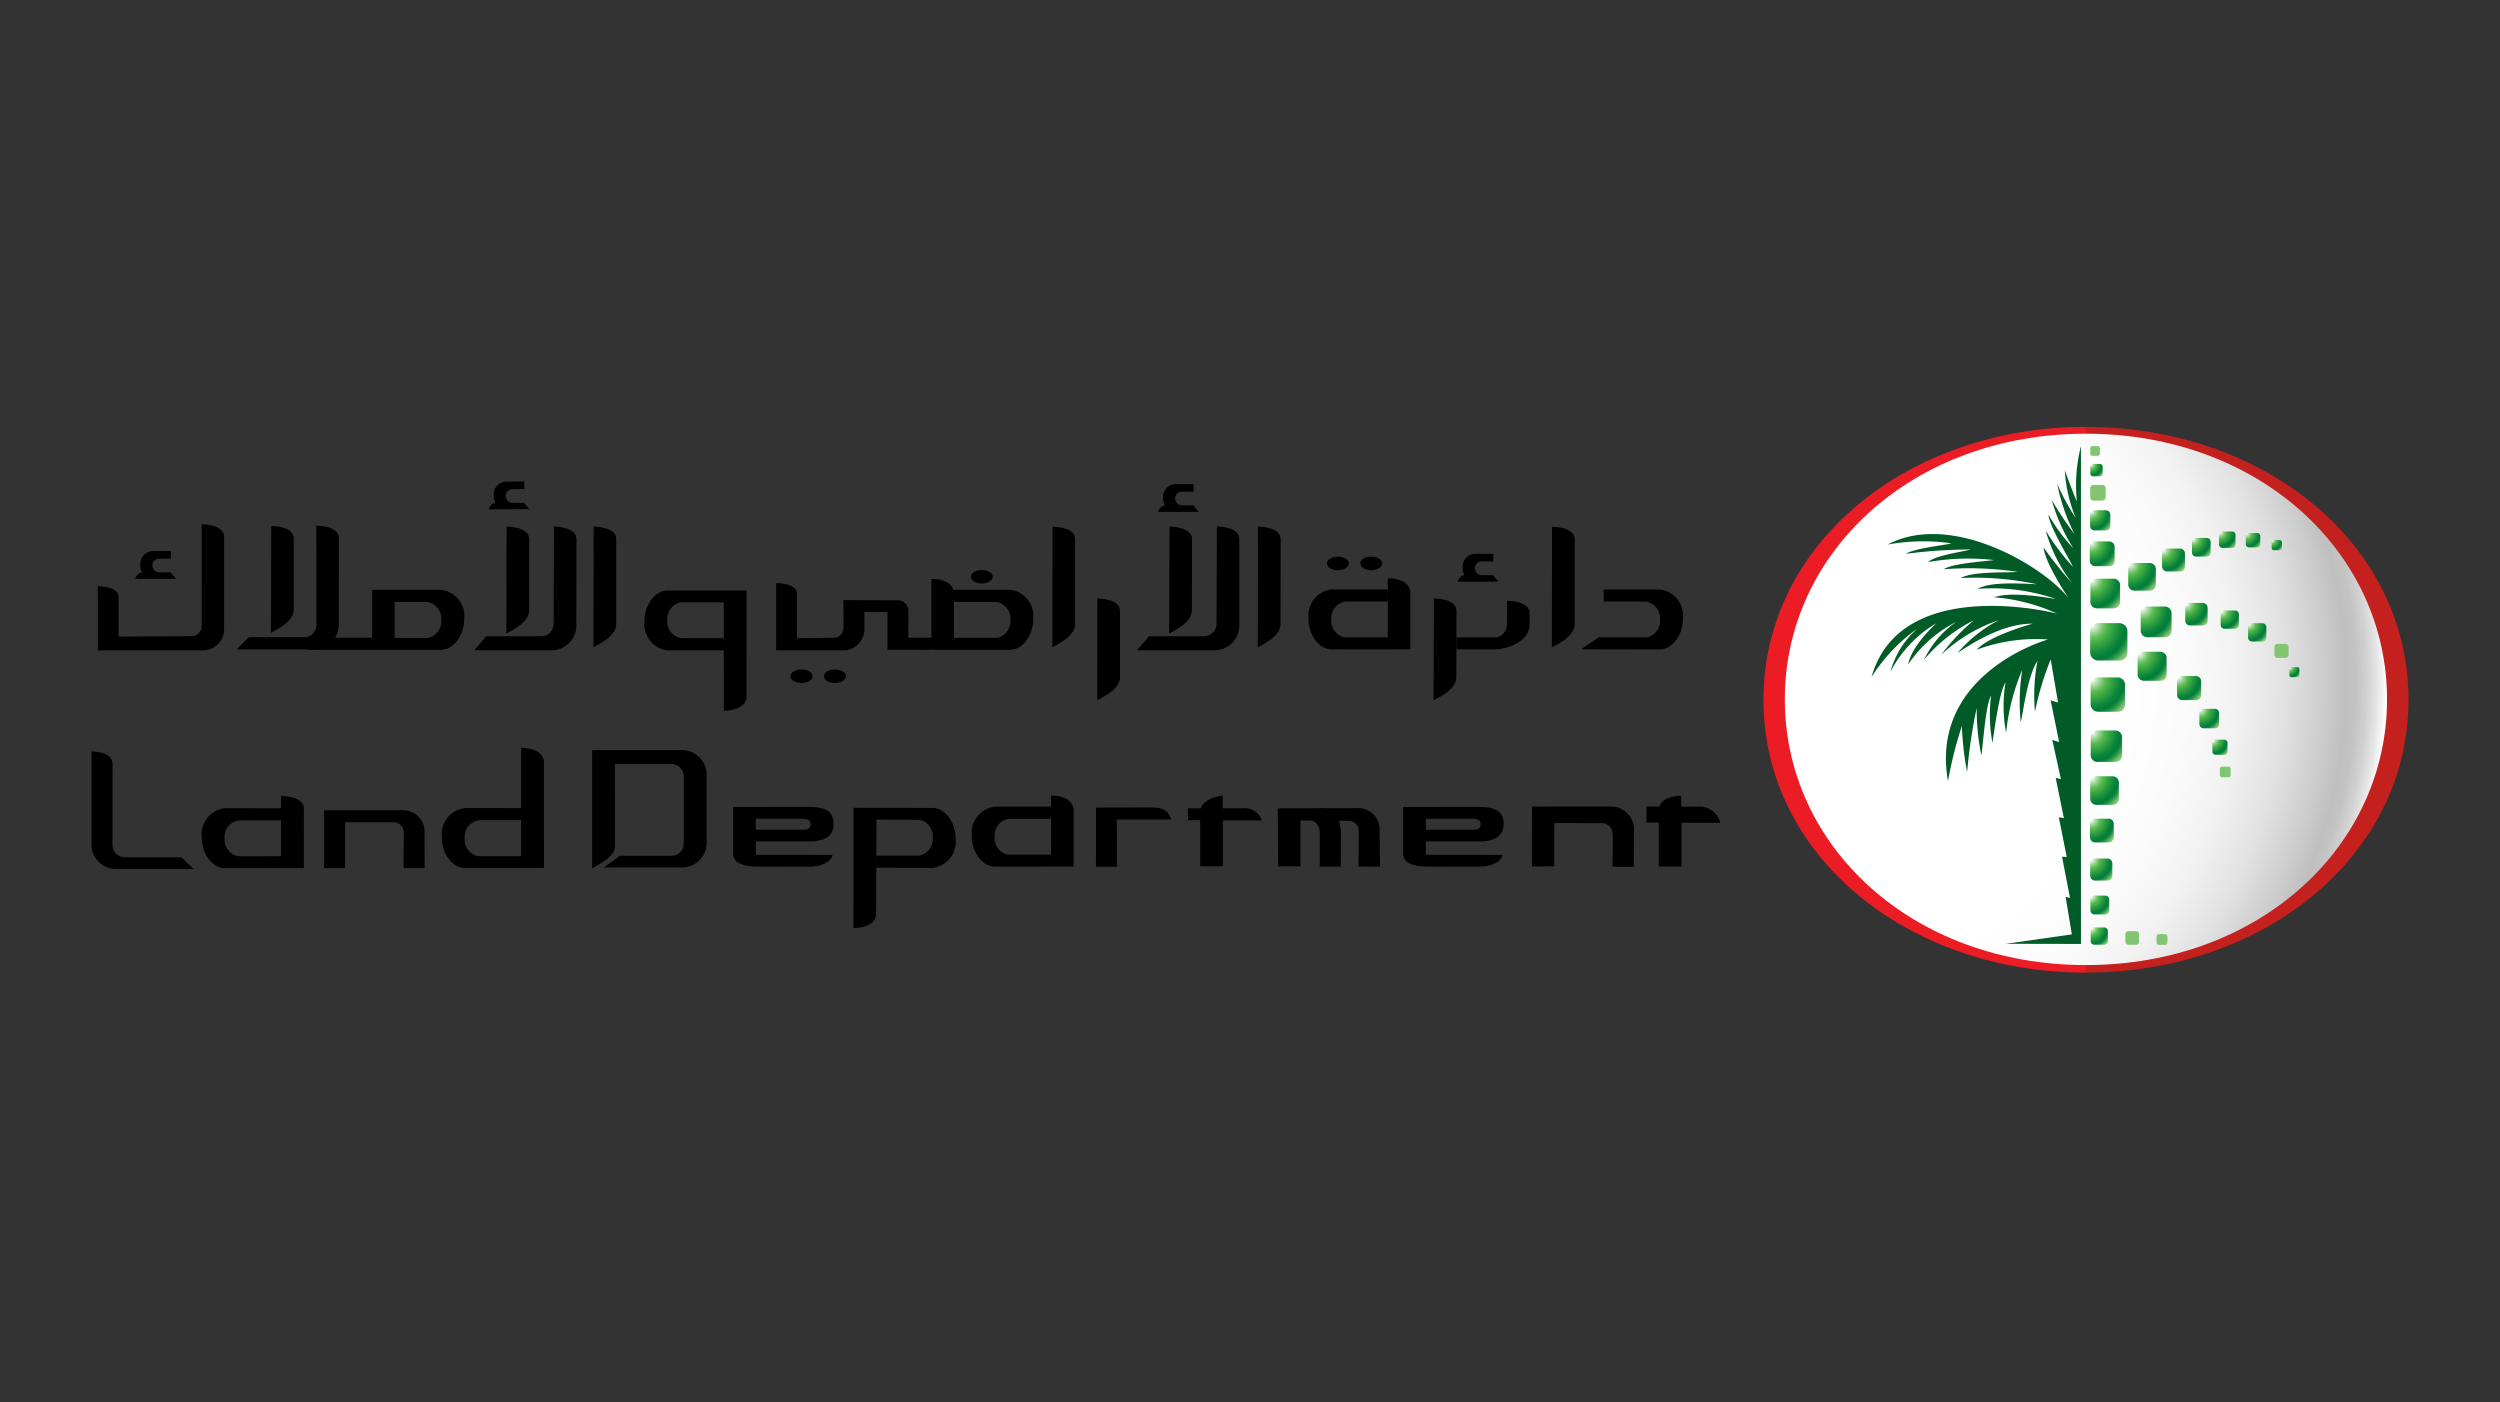 <svg width="246" height="138" viewBox="0 0 246 138" fill="none" xmlns="http://www.w3.org/2000/svg"><rect x="0" y="0" width="246" height="138" fill="#333333" stroke="none"/><g clip-path="url(#clip0_4175_3004)"><path d="M205.252 95.71c-17.498 0-31.728-11.447-31.728-26.848 0-15.402 14.234-26.86 31.728-26.86" fill="url(#paint0_radial_4175_3004)"/><path d="M205.258 42.006c17.5 0 31.74 11.446 31.74 26.847 0 15.402-14.24 26.848-31.74 26.848" fill="url(#paint1_radial_4175_3004)"/><path d="M234.883 68.818c0 14.448-12.53 26.144-29.63 26.144s-29.628-11.696-29.628-26.144c0-14.447 12.543-26.143 29.628-26.143s29.63 11.706 29.63 26.143z" fill="url(#paint2_radial_4175_3004)"/><path d="M209.34 64.197a.797.797 0 0 1-.796.797h-2.068a.793.793 0 0 1-.745-.49.79.79 0 0 1-.06-.307v-2.07a.805.805 0 0 1 .232-.575.8.8 0 0 1 .574-.233h2.068a.796.796 0 0 1 .796.806v2.07z" fill="url(#paint3_radial_4175_3004)"/><path d="M208.615 59.226a.624.624 0 0 1-.187.452.64.64 0 0 1-.453.186h-1.637a.64.64 0 0 1-.645-.638v-1.65a.643.643 0 0 1 .645-.636h1.643a.637.637 0 0 1 .64.636l-.005 1.65z" fill="url(#paint4_radial_4175_3004)"/><path d="M213.683 62.048a.67.67 0 0 1-.672.657h-1.705a.66.66 0 0 1-.66-.657v-1.706a.664.664 0 0 1 .193-.468.655.655 0 0 1 .467-.193h1.706a.672.672 0 0 1 .673.663v1.705z" fill="url(#paint5_radial_4175_3004)"/><path d="M212.137 57.52a.6.6 0 0 1-.6.6h-1.53a.592.592 0 0 1-.59-.6v-1.524a.593.593 0 0 1 .36-.552.593.593 0 0 1 .23-.046h1.53a.602.602 0 0 1 .6.598v1.524z" fill="url(#paint6_radial_4175_3004)"/><path d="M207.657 51.766a.435.435 0 0 1-.435.43h-1.13a.43.43 0 0 1-.423-.43v-1.127a.43.43 0 0 1 .423-.43h1.13a.44.44 0 0 1 .434.43v1.126z" fill="url(#paint7_radial_4175_3004)"/><path d="M223.013 62.734a.393.393 0 0 1-.39.393h-1.012a.4.4 0 0 1-.402-.393v-1.012a.403.403 0 0 1 .404-.397h1.01a.403.403 0 0 1 .393.397l-.002 1.012z" fill="url(#paint8_radial_4175_3004)"/><path d="M217.524 54.366a.402.402 0 0 1-.403.404h-1.034a.403.403 0 0 1-.397-.404v-1.04a.4.4 0 0 1 .402-.396h1.035a.4.4 0 0 1 .403.396l-.006 1.04z" fill="url(#paint9_radial_4175_3004)"/><path d="M219.98 53.577a.334.334 0 0 1-.103.244.342.342 0 0 1-.247.098h-.925a.353.353 0 0 1-.353-.34v-.923a.36.36 0 0 1 .353-.356h.925a.342.342 0 0 1 .35.355v.922z" fill="url(#paint10_radial_4175_3004)"/><path d="M220.31 61.485a.383.383 0 0 1-.39.39h-1.023a.384.384 0 0 1-.384-.39v-1.013a.394.394 0 0 1 .108-.283.387.387 0 0 1 .276-.12h1.025a.388.388 0 0 1 .28.118.386.386 0 0 1 .11.284v1.013z" fill="url(#paint11_radial_4175_3004)"/><path d="M207.2 48.92a.333.333 0 0 1-.2.313.334.334 0 0 1-.128.028h-.878a.336.336 0 0 1-.23-.103.337.337 0 0 1-.09-.237v-.866a.328.328 0 0 1 .32-.34h.878a.334.334 0 0 1 .235.1.326.326 0 0 1 .092.24v.866z" fill="url(#paint12_radial_4175_3004)"/><path d="M222.42 53.554a.313.313 0 0 1-.31.31h-.81a.32.32 0 0 1-.31-.31v-.807a.315.315 0 0 1 .31-.3h.805a.308.308 0 0 1 .31.303l.004.804z" fill="url(#paint13_radial_4175_3004)"/><path d="M225.2 64.447a.302.302 0 0 1-.306.29h-.786a.294.294 0 0 1-.28-.178.316.316 0 0 1-.023-.113v-.785a.31.31 0 0 1 .303-.302h.785a.31.31 0 0 1 .306.303v.784z" fill="url(#paint14_radial_4175_3004)"/><path d="M224.54 53.925a.233.233 0 0 1-.066.15.23.23 0 0 1-.15.067h-.568a.228.228 0 0 1-.22-.217v-.57a.22.22 0 0 1 .22-.215h.57a.227.227 0 0 1 .214.216v.57z" fill="url(#paint15_radial_4175_3004)"/><path d="M226.257 66.418a.228.228 0 0 1-.222.22h-.545a.216.216 0 0 1-.213-.22v-.56a.213.213 0 0 1 .213-.212h.548a.227.227 0 0 1 .228.212l-.01.56z" fill="url(#paint16_radial_4175_3004)"/><path d="M208.08 55.176a.536.536 0 0 1-.527.538h-1.382a.53.53 0 0 1-.537-.538V53.8a.527.527 0 0 1 .538-.525h1.382a.537.537 0 0 1 .527.526v1.376z" fill="url(#paint17_radial_4175_3004)"/><path d="M213.2 66.362a.63.63 0 0 1-.62.628h-1.617a.63.63 0 0 1-.623-.627v-1.61a.625.625 0 0 1 .623-.62h1.613a.63.63 0 0 1 .622.62l.003 1.61z" fill="url(#paint18_radial_4175_3004)"/><path d="M218.358 71.252a.422.422 0 0 1-.124.297.413.413 0 0 1-.298.118h-1.09a.427.427 0 0 1-.3-.12.435.435 0 0 1-.127-.296V70.16a.424.424 0 0 1 .426-.416h1.09a.414.414 0 0 1 .422.416v1.092z" fill="url(#paint19_radial_4175_3004)"/><path d="M219.187 73.942a.323.323 0 0 1-.33.328h-.843a.323.323 0 0 1-.318-.328v-.844a.318.318 0 0 1 .318-.317h.842a.325.325 0 0 1 .304.194.31.31 0 0 1 .027.124v.844z" fill="url(#paint20_radial_4175_3004)"/><path d="M219.49 76.253a.23.23 0 0 1-.065.16.23.23 0 0 1-.16.067h-.595a.224.224 0 0 1-.165-.064.23.23 0 0 1-.052-.075.244.244 0 0 1-.017-.087v-.6a.228.228 0 0 1 .234-.217h.594a.227.227 0 0 1 .227.218v.6z" fill="url(#paint21_radial_4175_3004)"/><path d="M213.272 92.738a.24.24 0 0 1-.236.236h-.59a.244.244 0 0 1-.24-.236v-.59a.24.24 0 0 1 .24-.228h.59a.236.236 0 0 1 .236.228v.59z" fill="url(#paint22_radial_4175_3004)"/><path d="M216.596 68.386a.53.53 0 0 1-.154.362.505.505 0 0 1-.365.145h-1.332a.513.513 0 0 1-.522-.507V67.04a.505.505 0 0 1 .153-.366.51.51 0 0 1 .37-.15h1.33a.518.518 0 0 1 .48.32c.027.062.04.13.04.197v1.346z" fill="url(#paint23_radial_4175_3004)"/><path d="M217.233 61.066a.49.49 0 0 1-.488.48h-1.238a.48.48 0 0 1-.48-.48v-1.252a.474.474 0 0 1 .138-.344.47.47 0 0 1 .342-.142h1.238a.49.49 0 0 1 .488.486v1.252z" fill="url(#paint24_radial_4175_3004)"/><path d="M215.003 55.74a.49.49 0 0 1-.488.494h-1.273a.49.49 0 0 1-.493-.494v-1.268a.477.477 0 0 1 .304-.456.487.487 0 0 1 .188-.037h1.273a.49.49 0 0 1 .488.492v1.268z" fill="url(#paint25_radial_4175_3004)"/><path d="M201.793 64.9l.717 4.23-.726-.22.834 4.103-.672-.2.848 3.86-.515-.135.805 3.96-.496-.076.78 3.91-.462-.03.785 4.066-.437-.126.616 3.7-6.5.927 7.395.014V43.9a15.616 15.616 0 0 0-.403 5.4c.033.22-.796-1.94-1.188-3.014.1 1.604.46 3.182 1.07 4.67a21.992 21.992 0 0 1-1.82-3.36c.343 1.728.92 3.402 1.714 4.975a37.53 37.53 0 0 1-2.254-3.38 18.265 18.265 0 0 0 2.122 4.747 16.613 16.613 0 0 1-2.436-3.3c.04 1.145 2.41 4.976 2.4 5.133a22.97 22.97 0 0 1-2.678-3.568 15.555 15.555 0 0 0 2.606 5.19 38.716 38.716 0 0 1-2.81-3.525c.133 1.54 2.47 5.014 2.47 5.014-2.39-3.114-11.545-8.628-17.805-5.3 2.04-.368 4.128-.414 6.184-.133.432.093-3.497.433-4.394 1.05a48.52 48.52 0 0 1 6.37-.43c-.474.178-3.536.57-4.168 1.238a22.522 22.522 0 0 1 6.426-.202c.135.057-4.113.29-4.897.91a32.24 32.24 0 0 1 7.235.253c-1.15.125-4.247-.093-5.593.612 2.508-.122 5.023.08 7.48.6-.847 0-4.436-.342-5.792.462 2.61-.19 5.23.15 7.705 1-.807-.113-4.332-.788-6.086-.168 2.142.163 4.238.708 6.19 1.608-2.444-.623-15.627-3.093-18.256 6.244a17.098 17.098 0 0 1 4.535-4.792 8.72 8.72 0 0 0-2.678 4.277 11.94 11.94 0 0 1 4.527-4.788s-2.45 2.195-2.78 4.062a12.56 12.56 0 0 1 4.722-4.184 9.538 9.538 0 0 0-3.153 3.707 15.535 15.535 0 0 1 4.884-3.868 20.17 20.17 0 0 0-3.207 3.4 15.492 15.492 0 0 1 5.666-3.413 13.71 13.71 0 0 0-4.052 3.226c1.988-1.345 4.77-2.916 7.406-2.882 0 .002-4.25 1.14-5.524 2.562a16.718 16.718 0 0 1 7.03-1.007c-2 .57-11.556 4.28-9.85 13.94.327-1.84.783-3.655 1.366-5.43.055 1.525.228 3.043.517 4.54.183-2.122.497-4.232.94-6.317-.01 1.562.143 3.12.455 4.652.12-.37.404-5.065.964-5.843a14.53 14.53 0 0 0 .133 4.61c.234-1.5.683-5.037 1.29-5.93a14.06 14.06 0 0 0 .053 4.965c.214-2.14.75-4.233 1.593-6.21a19.97 19.97 0 0 0-.158 5.134c.187-.446.605-4.428 1.655-6.015a18.18 18.18 0 0 0-.25 5.033c.348-1.764.865-3.49 1.545-5.155z" fill="url(#paint26_radial_4175_3004)"/><path d="M210.482 92.68a.28.28 0 0 1-.087.204.28.28 0 0 1-.206.082h-.76a.288.288 0 0 1-.29-.286v-.76a.294.294 0 0 1 .29-.29h.76a.292.292 0 0 1 .295.29l-.003.76z" fill="url(#paint27_radial_4175_3004)"/><path d="M206.907 46.596a.27.27 0 0 1-.27.276h-.68a.27.27 0 0 1-.27-.276v-.672c0-.072.028-.14.08-.19.05-.05.117-.08.19-.08h.68a.268.268 0 0 1 .27.27v.672z" fill="url(#paint28_radial_4175_3004)"/><path d="M206.633 44.646a.208.208 0 0 1-.206.206h-.538a.207.207 0 0 1-.208-.206v-.536a.204.204 0 0 1 .06-.15.208.208 0 0 1 .147-.063h.537a.21.21 0 0 1 .206.213v.536z" fill="url(#paint29_radial_4175_3004)"/><path d="M208.498 78.588a.618.618 0 0 1-.383.57.614.614 0 0 1-.237.046h-1.592a.608.608 0 0 1-.608-.616v-1.586a.616.616 0 0 1 .608-.615h1.592a.62.62 0 0 1 .62.615v1.586z" fill="url(#paint30_radial_4175_3004)"/><path d="M209.11 69.3c0 .098-.02.194-.057.284a.73.73 0 0 1-.684.455h-1.918a.737.737 0 0 1-.734-.74v-1.904a.743.743 0 0 1 .734-.74h1.917a.742.742 0 0 1 .74.74V69.3z" fill="url(#paint31_radial_4175_3004)"/><path d="M208.816 74.305a.673.673 0 0 1-.672.672h-1.747a.672.672 0 0 1-.673-.672v-1.747a.682.682 0 0 1 .193-.482.682.682 0 0 1 .48-.2h1.747a.678.678 0 0 1 .48.2.662.662 0 0 1 .192.482v1.747z" fill="url(#paint32_radial_4175_3004)"/><path d="M207.418 92.59a.37.37 0 0 1-.365.37h-.96a.363.363 0 0 1-.37-.37v-.956a.365.365 0 0 1 .37-.37h.96a.37.37 0 0 1 .365.37v.956z" fill="url(#paint33_radial_4175_3004)"/><path d="M207.857 86.176a.49.49 0 0 1-.484.473h-1.224a.48.48 0 0 1-.472-.474v-1.228a.472.472 0 0 1 .47-.47h1.224a.482.482 0 0 1 .484.47v1.228z" fill="url(#paint34_radial_4175_3004)"/><path d="M207.555 89.58a.39.39 0 0 1-.117.284.4.4 0 0 1-.285.12h-1.056a.414.414 0 0 1-.403-.405v-1.05a.42.42 0 0 1 .403-.404h1.052a.415.415 0 0 1 .403.404l.002 1.05z" fill="url(#paint35_radial_4175_3004)"/><path d="M207.996 82.38a.52.52 0 0 1-.508.52h-1.323a.52.52 0 0 1-.512-.52v-1.314a.524.524 0 0 1 .15-.36.508.508 0 0 1 .362-.15h1.323a.51.51 0 0 1 .508.51v1.313z" fill="url(#paint36_radial_4175_3004)"/><path d="M91.788 62.75h-2.412l.007-2.605a1.033 1.033 0 0 0-1.075-1.075l-5.32-.02.015 2.632a.993.993 0 0 1-.933 1.075l-3.648.037V58.44c0-1.092-2.048-1.065-2.048-1.065V64h6.538a2.11 2.11 0 0 0 2.15-2.24l-.01-1.54 2.276.018v3.692l4.323.01M22.053 61.764a2.102 2.102 0 0 1-2.15 2.234H9.632l-.01-6.31s2.048-.027 2.048 1.06v3.888l7.24-.035a1.012 1.012 0 0 0 .942-1.09l-.007-9.917s2.208-.028 2.208 1.235v8.936zM97.685 56.752c0 .367-.487.66-1.075.66s-1.075-.294-1.075-.66c0-.367.488-.66 1.075-.66s1.075.29 1.075.66zM79.95 66.535c0 .37-.47.672-1.074.672-.604 0-1.086-.296-1.086-.672 0-.375.48-.66 1.086-.66.607 0 1.075.293 1.075.66zM83.246 66.535c0 .37-.495.672-1.09.672-.593 0-1.074-.296-1.074-.672 0-.375.488-.66 1.075-.66s1.09.293 1.09.66zM132.723 55.437c0 .36-.48.672-1.085.672-.606 0-1.067-.306-1.067-.673 0-.368.48-.66 1.068-.66.587 0 1.085.293 1.085.66zM136.007 55.437c0 .36-.482.672-1.075.672-.594 0-1.076-.306-1.076-.673 0-.368.482-.66 1.076-.66.593 0 1.075.293 1.075.66zM143.307 62.714v1.183h3.73c1.21 0 3.478-.718 3.478-2.482V60.36c0-1.274-2.218-1.238-2.218-1.238l-.02 2.286a1.237 1.237 0 0 1-1.1 1.31h-3.868l-.003-.004zM152.7 63.707c.722-.39 2.244-1.138 2.244-2.285l.008-8.344c0-1.266-2.23-1.24-2.23-1.24l-.023 11.87z" fill="#000"/><path d="M141.064 68.913c.727-.385 2.237-1.138 2.237-2.286l.016-6.498c0-1.264-2.225-1.24-2.225-1.24l-.026 10.023zM107.965 68.913c.71-.39 2.24-1.138 2.24-2.285v-6.5c0-1.26-2.222-1.236-2.222-1.236l-.018 10.02zM113.07 62.61l-1.19 1.378h7.554a2.455 2.455 0 0 0 2.513-2.597v-8.336c0-1.27-2.207-1.242-2.207-1.242l-.03 9.475a1.248 1.248 0 0 1-1.114 1.318h-5.524l-.002.005zM123.764 63.688c.72-.384 2.24-1.138 2.24-2.286l.013-8.335c0-1.27-2.233-1.242-2.233-1.242l-.02 11.863zM103.552 63.688c.702-.384 2.24-1.138 2.24-2.286v-8.335c0-1.27-2.22-1.242-2.22-1.242l-.02 11.863z" fill="#000"/><path d="M115.045 62.336c.73-.385 2.236-1.144 2.236-2.298l.016-6.973c0-1.27-2.216-1.243-2.216-1.243l-.035 10.514zM47.85 62.61l-1.19 1.378h7.558a2.442 2.442 0 0 0 2.492-2.593l.013-8.335c0-1.27-2.217-1.242-2.217-1.242l-.027 9.475a1.243 1.243 0 0 1-1.108 1.317H47.85zM58.392 63.688c.72-.384 2.243-1.138 2.243-2.286v-8.335c0-1.27-2.217-1.242-2.217-1.242l-.026 11.863z" fill="#000"/><path d="M49.827 62.336c.71-.385 2.243-1.144 2.243-2.298v-6.973c0-1.27-2.218-1.243-2.218-1.243l-.025 10.514zM24.495 62.696l-1.21 1.21h7.55a2.45 2.45 0 0 0 2.497-2.605l.01-8.334c0-1.265-2.217-1.237-2.217-1.237l.015 9.662a1.24 1.24 0 0 1-1.11 1.307h-5.535v-.004z" fill="#000"/><path d="M26.662 62.265c.72-.383 2.245-1.138 2.245-2.293V53c0-1.265-2.218-1.237-2.218-1.237l-.028 10.502zM48.08 50.117l4.01-.014-.55-.63-1.16.008a.673.673 0 0 1-.603-.718.628.628 0 0 1 .683-.628l1.13-.012v-.745l-1.828.01a1.28 1.28 0 0 0-1.187 1.365c0 .258.063.513.183.742-.498-.002-.677.623-.677.623zM113.956 50.372l4-.007-.548-.64-1.16.007a.674.674 0 0 1-.603-.71.64.64 0 0 1 .202-.468.627.627 0 0 1 .48-.166h1.132v-.745h-1.828a1.28 1.28 0 0 0-1.19 1.365c-.007.26.06.52.19.746-.5-.005-.676.618-.676.618zM13.314 56.96l4.007-.01-.56-.634-1.16.008a.672.672 0 0 1-.598-.716.628.628 0 0 1 .683-.63l1.125-.016v-.742l-1.82.008a1.28 1.28 0 0 0-1.19 1.366c-.002.26.065.515.193.74-.51-.004-.68.625-.68.625zM143.437 57.24l4.005-.016-.55-.627h-1.17a.672.672 0 0 1-.59-.718.62.62 0 0 1 .2-.463.623.623 0 0 1 .473-.168h1.13V54.5h-1.822a1.272 1.272 0 0 0-1.195 1.358c-.01.26.055.52.185.746-.496.006-.666.634-.666.634zM138.776 63.89V58.54a1.338 1.338 0 0 0-.578-1.24 2.96 2.96 0 0 0-1.64-.386v5.802h-4.27a1.67 1.67 0 0 1-1.283-1.82 1.627 1.627 0 0 1 1.4-1.706h4.14l.007-1.188h-5.542a2.597 2.597 0 0 0-2.254 2.862c0 1.65 1.058 3.034 2.285 3.035l7.736-.01zM155.576 63.888l1.73-1.168h4.755a1.67 1.67 0 0 0 1.287-1.82 1.633 1.633 0 0 0-1.4-1.707h-4.14l-.007-1.188h5.546a2.597 2.597 0 0 1 2.254 2.863c0 1.65-1.058 3.034-2.285 3.035l-7.74-.015zM91.65 63.94h7.735c1.222 0 2.286-1.39 2.286-3.038a2.6 2.6 0 0 0-2.254-2.863H93.81l.07 1.187 4.14.007a1.63 1.63 0 0 1 1.4 1.706 1.67 1.67 0 0 1-1.285 1.82h-4.268v-4.162a1.332 1.332 0 0 0-.578-1.238 2.958 2.958 0 0 0-1.64-.384v5.773M30.308 63.94H43.39c1.222 0 2.286-1.388 2.286-3.037a2.6 2.6 0 0 0-2.255-2.862h-6.8v1.19h5.397a1.63 1.63 0 0 1 1.4 1.722 1.672 1.672 0 0 1-1.285 1.82h-3.3v-3.538l-2.216-.01v3.527h-3.882M73.46 58.103h-7.77c-1.222 0-2.274 1.39-2.274 3.04a2.598 2.598 0 0 0 2.26 2.858l5.544-.012-.01-1.188h-4.14a1.63 1.63 0 0 1-1.405-1.706 1.67 1.67 0 0 1 1.28-1.82c.23-.01 4.27 0 4.27 0l.01 10.66s2.236.052 2.24-1.448l-.004-10.383zM83.99 79.49l7.77.01c1.223 0 2.276 1.392 2.276 3.044a2.597 2.597 0 0 1-2.263 2.855l-5.543-.017.01-1.188h4.14a1.63 1.63 0 0 0 1.405-1.706 1.67 1.67 0 0 0-1.28-1.82c-.227-.01-4.27-.01-4.27-.01l-.018 9.214c0 1.498-2.24 1.45-2.24 1.45l.013-11.834zM29.9 85.424h-7.772c-1.223 0-2.285-1.39-2.275-3.04a2.596 2.596 0 0 1 2.26-2.86l5.543.012-.01 1.19h-4.137a1.63 1.63 0 0 0-1.406 1.705 1.67 1.67 0 0 0 1.28 1.82c.23.01 4.27 0 4.27 0v-5.915s2.247-.03 2.24 1.222l.006 5.867zM53.526 85.413h-7.773c-1.223 0-2.286-1.39-2.276-3.04a2.596 2.596 0 0 1 2.26-2.86l5.54.007-.008 1.188h-4.137a1.63 1.63 0 0 0-1.404 1.706 1.67 1.67 0 0 0 1.28 1.833c.23.01 4.27 0 4.27 0v-10.66s2.236-.052 2.242 1.447l.004 10.38zM41.784 85.425h-2.066l.008-3.456a.995.995 0 0 0-.95-1.06h-4.823v4.512h-2.058v-5.688h7.73a2.097 2.097 0 0 1 2.15 2.207l.01 3.485zM135.79 85.278l-2.115-.01.03-3.436a1.012 1.012 0 0 0-.248-.73 1 1 0 0 0-.694-.335l-4.798-.036v4.518l-2.197.008-.035-5.72 7.842-.015a2.11 2.11 0 0 1 2.044 1.364c.102.273.147.566.13.858l.04 3.536zM160.758 85.297l-2.085-.01.025-3.03c0-1.21-.94-1.252-.94-1.252l-4.818-.023-.008 4.266-2.188.017.01-5.904 7.867-.007a2.29 2.29 0 0 1 2.08 1.653c.09.304.113.622.072.936l-.014 3.355z" fill="#000"/><path d="M129.85 79.537c1.048 0 2.095.656 2.095 2.406l-.016 3.333-2.066.008V81.97c0-1.21-.95-1.25-.95-1.25M115.2 80.645h-5.305l.016 4.64h-2.07l.01-5.82 5.346-.01c.83 0 1.72.058 2.04 1.17l-.035.02zM163.225 80.935v4.333h2.24l-.007-4.302h3.817a2.088 2.088 0 0 0-1.934-1.593h-1.91v-1.07s-1.82-.03-2.152 1.066l-1.264-.014.007 1.587 1.205-.008zM116.892 80.708h1.21v4.54h2.23v-4.52h3.822a1.74 1.74 0 0 0-1.934-1.185h-1.907l.007-1.252s-1.82.16-2.162 1.253h-1.262l-.004 1.165zM58.272 73.812h8.748a2.435 2.435 0 0 1 2.51 2.554v6.403a2.44 2.44 0 0 1-2.48 2.59h-7.645l1.593-1.146h5.192a1.232 1.232 0 0 0 1.094-1.3V76.46a1.23 1.23 0 0 0-1.11-1.284h-5.668l.01 8.13c0 .97-1.536 1.73-2.247 2.13l.002-11.624zM9.003 73.944s2.074-.022 2.074 1.22l-.008 7.896a1.23 1.23 0 0 0 1.096 1.294h5.688l1.197 1.163h-7.544a2.43 2.43 0 0 1-2.503-2.565v-9.008zM81.92 84.117c-.102.656-1.1 1.174-2.315 1.166l-5.243-.013s-2.218.035-2.218-1.22v-4.645l7.31-.01c1.648 0 2.588.342 2.575 1.707-.013 1.365-1.21 1.707-2.42 1.694h-5.244v-1.15h4.57c.174 0 .84.05.84-.555 0-.552-.785-.527-.785-.527h-4.62v3.547l7.55.007zM147.847 84.117c-.103.656-1.1 1.174-2.315 1.166l-5.244-.013s-2.216.035-2.216-1.22v-4.645l7.31-.01c1.648 0 2.588.342 2.574 1.707-.014 1.365-1.21 1.707-2.42 1.694h-5.243v-1.15h4.57c.176 0 .84.05.84-.555 0-.552-.785-.527-.785-.527h-4.62v3.547l7.55.007zM105.642 85.268V79.92a1.334 1.334 0 0 0-.578-1.236 2.967 2.967 0 0 0-1.64-.386V84.1h-4.268a1.672 1.672 0 0 1-1.285-1.82 1.628 1.628 0 0 1 1.4-1.707l4.14-.007.01-1.187h-5.544a2.597 2.597 0 0 0-2.254 2.86c0 1.65 1.058 3.035 2.285 3.036l7.735-.008z" fill="#000"/></g><defs><radialGradient id="paint0_radial_4175_3004" cx="0" cy="0" r="1" gradientUnits="userSpaceOnUse" gradientTransform="matrix(54.79 0 0 58.561 530.78 100.7)"><stop stop-color="#fff"/><stop offset=".001" stop-color="#FEFEFE"/><stop offset=".067" stop-color="#F9BABC"/><stop offset=".129" stop-color="#F48286"/><stop offset=".187" stop-color="#F0555B"/><stop offset=".238" stop-color="#EE363D"/><stop offset=".281" stop-color="#EC222A"/><stop offset=".311" stop-color="#EC1C24"/><stop offset=".479" stop-color="#AB1F18"/><stop offset=".597" stop-color="#E11C21"/><stop offset=".62" stop-color="#EC1C24"/></radialGradient><radialGradient id="paint1_radial_4175_3004" cx="0" cy="0" r="1" gradientUnits="userSpaceOnUse" gradientTransform="matrix(59.504 0 0 58.483 596.067 90.448)"><stop offset=".089" stop-color="#EC1C24"/><stop offset=".119" stop-color="#D7191D"/><stop offset=".218" stop-color="#9A110A"/><stop offset=".266" stop-color="#820F03"/><stop offset=".319" stop-color="#860F04"/><stop offset=".38" stop-color="#941108"/><stop offset=".445" stop-color="#AB140F"/><stop offset=".512" stop-color="#CB1819"/><stop offset=".568" stop-color="#EC1C24"/><stop offset=".651" stop-color="#AD1A17"/><stop offset=".693" stop-color="#B91A19"/><stop offset=".769" stop-color="#DB1B21"/><stop offset=".797" stop-color="#E91C24"/><stop offset=".842" stop-color="#E01C22"/><stop offset=".915" stop-color="#C71F1E"/><stop offset=".927" stop-color="#C3201E"/></radialGradient><radialGradient id="paint2_radial_4175_3004" cx="0" cy="0" r="1" gradientUnits="userSpaceOnUse" gradientTransform="matrix(58.588 0 0 55.446 176.23 67.085)"><stop offset=".542" stop-color="#fff"/><stop offset=".659" stop-color="#FBFBFB"/><stop offset=".747" stop-color="#F2F2F2"/><stop offset=".827" stop-color="#E2E2E2"/><stop offset=".901" stop-color="#CBCBCB"/><stop offset=".932" stop-color="#BFBFBF"/><stop offset=".948" stop-color="#C3C3C3"/><stop offset=".966" stop-color="#D0D0D0"/><stop offset=".985" stop-color="#E6E6E6"/><stop offset="1" stop-color="#fff"/></radialGradient><radialGradient id="paint3_radial_4175_3004" cx="0" cy="0" r="1" gradientUnits="userSpaceOnUse" gradientTransform="matrix(4.626 0 0 4.63 205.893 61.543)"><stop stop-color="#fff"/><stop offset=".081" stop-color="#CBE9C9"/><stop offset=".194" stop-color="#89CE83"/><stop offset=".276" stop-color="#60BD58"/><stop offset=".318" stop-color="#51B748"/><stop offset=".446" stop-color="#32A142"/><stop offset=".621" stop-color="#0D863C"/><stop offset=".714" stop-color="#007D3A"/><stop offset=".744" stop-color="#07803C"/><stop offset=".788" stop-color="#1A8B45"/><stop offset=".841" stop-color="#3A9D52"/><stop offset=".9" stop-color="#67B665"/><stop offset=".932" stop-color="#82C571"/></radialGradient><radialGradient id="paint4_radial_4175_3004" cx="0" cy="0" r="1" gradientUnits="userSpaceOnUse" gradientTransform="matrix(3.693 0 0 3.687 205.873 57.122)"><stop stop-color="#fff"/><stop offset=".081" stop-color="#CBE9C9"/><stop offset=".194" stop-color="#89CE83"/><stop offset=".276" stop-color="#60BD58"/><stop offset=".318" stop-color="#51B748"/><stop offset=".446" stop-color="#32A142"/><stop offset=".621" stop-color="#0D863C"/><stop offset=".714" stop-color="#007D3A"/><stop offset=".744" stop-color="#07803C"/><stop offset=".788" stop-color="#1A8B45"/><stop offset=".841" stop-color="#3A9D52"/><stop offset=".9" stop-color="#67B665"/><stop offset=".932" stop-color="#82C571"/></radialGradient><radialGradient id="paint5_radial_4175_3004" cx="0" cy="0" r="1" gradientUnits="userSpaceOnUse" gradientTransform="matrix(3.836 0 0 3.819 210.834 59.868)"><stop stop-color="#fff"/><stop offset=".081" stop-color="#CBE9C9"/><stop offset=".194" stop-color="#89CE83"/><stop offset=".276" stop-color="#60BD58"/><stop offset=".318" stop-color="#51B748"/><stop offset=".446" stop-color="#32A142"/><stop offset=".621" stop-color="#0D863C"/><stop offset=".714" stop-color="#007D3A"/><stop offset=".744" stop-color="#07803C"/><stop offset=".788" stop-color="#1A8B45"/><stop offset=".841" stop-color="#3A9D52"/><stop offset=".9" stop-color="#67B665"/><stop offset=".932" stop-color="#82C571"/></radialGradient><radialGradient id="paint6_radial_4175_3004" cx="0" cy="0" r="1" gradientUnits="userSpaceOnUse" gradientTransform="matrix(3.425 0 0 3.426 209.58 55.564)"><stop stop-color="#fff"/><stop offset=".081" stop-color="#CBE9C9"/><stop offset=".194" stop-color="#89CE83"/><stop offset=".276" stop-color="#60BD58"/><stop offset=".318" stop-color="#51B748"/><stop offset=".446" stop-color="#32A142"/><stop offset=".621" stop-color="#0D863C"/><stop offset=".714" stop-color="#007D3A"/><stop offset=".744" stop-color="#07803C"/><stop offset=".788" stop-color="#1A8B45"/><stop offset=".841" stop-color="#3A9D52"/><stop offset=".9" stop-color="#67B665"/><stop offset=".932" stop-color="#82C571"/></radialGradient><radialGradient id="paint7_radial_4175_3004" cx="0" cy="0" r="1" gradientUnits="userSpaceOnUse" gradientTransform="matrix(2.506 0 0 2.503 205.79 50.33)"><stop stop-color="#fff"/><stop offset=".081" stop-color="#CBE9C9"/><stop offset=".194" stop-color="#89CE83"/><stop offset=".276" stop-color="#60BD58"/><stop offset=".318" stop-color="#51B748"/><stop offset=".446" stop-color="#32A142"/><stop offset=".621" stop-color="#0D863C"/><stop offset=".714" stop-color="#007D3A"/><stop offset=".744" stop-color="#07803C"/><stop offset=".788" stop-color="#1A8B45"/><stop offset=".841" stop-color="#3A9D52"/><stop offset=".9" stop-color="#67B665"/><stop offset=".932" stop-color="#82C571"/></radialGradient><radialGradient id="paint8_radial_4175_3004" cx="0" cy="0" r="1" gradientUnits="userSpaceOnUse" gradientTransform="matrix(2.276 0 0 2.271 221.318 61.435)"><stop stop-color="#fff"/><stop offset=".081" stop-color="#CBE9C9"/><stop offset=".194" stop-color="#89CE83"/><stop offset=".276" stop-color="#60BD58"/><stop offset=".318" stop-color="#51B748"/><stop offset=".446" stop-color="#32A142"/><stop offset=".621" stop-color="#0D863C"/><stop offset=".714" stop-color="#007D3A"/><stop offset=".744" stop-color="#07803C"/><stop offset=".788" stop-color="#1A8B45"/><stop offset=".841" stop-color="#3A9D52"/><stop offset=".9" stop-color="#67B665"/><stop offset=".932" stop-color="#82C571"/></radialGradient><radialGradient id="paint9_radial_4175_3004" cx="0" cy="0" r="1" gradientUnits="userSpaceOnUse" gradientTransform="matrix(2.317 0 0 2.316 215.8 53.043)"><stop stop-color="#fff"/><stop offset=".081" stop-color="#CBE9C9"/><stop offset=".194" stop-color="#89CE83"/><stop offset=".276" stop-color="#60BD58"/><stop offset=".318" stop-color="#51B748"/><stop offset=".446" stop-color="#32A142"/><stop offset=".621" stop-color="#0D863C"/><stop offset=".714" stop-color="#007D3A"/><stop offset=".744" stop-color="#07803C"/><stop offset=".788" stop-color="#1A8B45"/><stop offset=".841" stop-color="#3A9D52"/><stop offset=".9" stop-color="#67B665"/><stop offset=".932" stop-color="#82C571"/></radialGradient><radialGradient id="paint10_radial_4175_3004" cx="0" cy="0" r="1" gradientUnits="userSpaceOnUse" gradientTransform="matrix(2.057 0 0 2.045 218.454 52.4)"><stop stop-color="#fff"/><stop offset=".081" stop-color="#CBE9C9"/><stop offset=".194" stop-color="#89CE83"/><stop offset=".276" stop-color="#60BD58"/><stop offset=".318" stop-color="#51B748"/><stop offset=".446" stop-color="#32A142"/><stop offset=".621" stop-color="#0D863C"/><stop offset=".714" stop-color="#007D3A"/><stop offset=".744" stop-color="#07803C"/><stop offset=".788" stop-color="#1A8B45"/><stop offset=".841" stop-color="#3A9D52"/><stop offset=".9" stop-color="#67B665"/><stop offset=".932" stop-color="#82C571"/></radialGradient><radialGradient id="paint11_radial_4175_3004" cx="0" cy="0" r="1" gradientUnits="userSpaceOnUse" gradientTransform="matrix(2.263 0 0 2.274 218.62 60.18)"><stop stop-color="#fff"/><stop offset=".081" stop-color="#CBE9C9"/><stop offset=".194" stop-color="#89CE83"/><stop offset=".276" stop-color="#60BD58"/><stop offset=".318" stop-color="#51B748"/><stop offset=".446" stop-color="#32A142"/><stop offset=".621" stop-color="#0D863C"/><stop offset=".714" stop-color="#007D3A"/><stop offset=".744" stop-color="#07803C"/><stop offset=".788" stop-color="#1A8B45"/><stop offset=".841" stop-color="#3A9D52"/><stop offset=".9" stop-color="#67B665"/><stop offset=".932" stop-color="#82C571"/></radialGradient><radialGradient id="paint12_radial_4175_3004" cx="0" cy="0" r="1" gradientUnits="userSpaceOnUse" gradientTransform="matrix(1.931 0 0 1.942 210.264 47.808)"><stop stop-color="#fff"/><stop offset=".081" stop-color="#CBE9C9"/><stop offset=".194" stop-color="#89CE83"/><stop offset=".276" stop-color="#60BD58"/><stop offset=".318" stop-color="#51B748"/><stop offset=".446" stop-color="#32A142"/><stop offset=".621" stop-color="#0D863C"/><stop offset=".714" stop-color="#007D3A"/><stop offset=".744" stop-color="#07803C"/><stop offset=".788" stop-color="#1A8B45"/><stop offset=".841" stop-color="#3A9D52"/><stop offset=".9" stop-color="#67B665"/><stop offset=".932" stop-color="#82C571"/></radialGradient><radialGradient id="paint13_radial_4175_3004" cx="0" cy="0" r="1" gradientUnits="userSpaceOnUse" gradientTransform="matrix(1.803 0 0 1.786 221.078 52.533)"><stop stop-color="#fff"/><stop offset=".081" stop-color="#CBE9C9"/><stop offset=".194" stop-color="#89CE83"/><stop offset=".276" stop-color="#60BD58"/><stop offset=".318" stop-color="#51B748"/><stop offset=".446" stop-color="#32A142"/><stop offset=".621" stop-color="#0D863C"/><stop offset=".714" stop-color="#007D3A"/><stop offset=".744" stop-color="#07803C"/><stop offset=".788" stop-color="#1A8B45"/><stop offset=".841" stop-color="#3A9D52"/><stop offset=".9" stop-color="#67B665"/><stop offset=".932" stop-color="#82C571"/></radialGradient><radialGradient id="paint14_radial_4175_3004" cx="0" cy="0" r="1" gradientUnits="userSpaceOnUse" gradientTransform="matrix(1.747 0 0 1.746 218.435 63.445)"><stop stop-color="#fff"/><stop offset=".081" stop-color="#CBE9C9"/><stop offset=".194" stop-color="#89CE83"/><stop offset=".276" stop-color="#60BD58"/><stop offset=".318" stop-color="#51B748"/><stop offset=".446" stop-color="#32A142"/><stop offset=".621" stop-color="#0D863C"/><stop offset=".714" stop-color="#007D3A"/><stop offset=".744" stop-color="#07803C"/><stop offset=".788" stop-color="#1A8B45"/><stop offset=".841" stop-color="#3A9D52"/><stop offset=".9" stop-color="#67B665"/><stop offset=".932" stop-color="#82C571"/></radialGradient><radialGradient id="paint15_radial_4175_3004" cx="0" cy="0" r="1" gradientUnits="userSpaceOnUse" gradientTransform="matrix(1.263 0 0 1.263 223.598 53.2)"><stop stop-color="#fff"/><stop offset=".081" stop-color="#CBE9C9"/><stop offset=".194" stop-color="#89CE83"/><stop offset=".276" stop-color="#60BD58"/><stop offset=".318" stop-color="#51B748"/><stop offset=".446" stop-color="#32A142"/><stop offset=".621" stop-color="#0D863C"/><stop offset=".714" stop-color="#007D3A"/><stop offset=".744" stop-color="#07803C"/><stop offset=".788" stop-color="#1A8B45"/><stop offset=".841" stop-color="#3A9D52"/><stop offset=".9" stop-color="#67B665"/><stop offset=".932" stop-color="#82C571"/></radialGradient><radialGradient id="paint16_radial_4175_3004" cx="0" cy="0" r="1" gradientUnits="userSpaceOnUse" gradientTransform="matrix(1.244 0 0 1.247 225.337 65.708)"><stop stop-color="#fff"/><stop offset=".081" stop-color="#CBE9C9"/><stop offset=".194" stop-color="#89CE83"/><stop offset=".276" stop-color="#60BD58"/><stop offset=".318" stop-color="#51B748"/><stop offset=".446" stop-color="#32A142"/><stop offset=".621" stop-color="#0D863C"/><stop offset=".714" stop-color="#007D3A"/><stop offset=".744" stop-color="#07803C"/><stop offset=".788" stop-color="#1A8B45"/><stop offset=".841" stop-color="#3A9D52"/><stop offset=".9" stop-color="#67B665"/><stop offset=".932" stop-color="#82C571"/></radialGradient><radialGradient id="paint17_radial_4175_3004" cx="0" cy="0" r="1" gradientUnits="userSpaceOnUse" gradientTransform="matrix(3.086 0 0 3.076 205.783 53.424)"><stop stop-color="#fff"/><stop offset=".081" stop-color="#CBE9C9"/><stop offset=".194" stop-color="#89CE83"/><stop offset=".276" stop-color="#60BD58"/><stop offset=".318" stop-color="#51B748"/><stop offset=".446" stop-color="#32A142"/><stop offset=".621" stop-color="#0D863C"/><stop offset=".714" stop-color="#007D3A"/><stop offset=".744" stop-color="#07803C"/><stop offset=".788" stop-color="#1A8B45"/><stop offset=".841" stop-color="#3A9D52"/><stop offset=".9" stop-color="#67B665"/><stop offset=".932" stop-color="#82C571"/></radialGradient><radialGradient id="paint18_radial_4175_3004" cx="0" cy="0" r="1" gradientUnits="userSpaceOnUse" gradientTransform="matrix(3.599 0 0 3.596 210.514 64.31)"><stop stop-color="#fff"/><stop offset=".081" stop-color="#CBE9C9"/><stop offset=".194" stop-color="#89CE83"/><stop offset=".276" stop-color="#60BD58"/><stop offset=".318" stop-color="#51B748"/><stop offset=".446" stop-color="#32A142"/><stop offset=".621" stop-color="#0D863C"/><stop offset=".714" stop-color="#007D3A"/><stop offset=".744" stop-color="#07803C"/><stop offset=".788" stop-color="#1A8B45"/><stop offset=".841" stop-color="#3A9D52"/><stop offset=".9" stop-color="#67B665"/><stop offset=".932" stop-color="#82C571"/></radialGradient><radialGradient id="paint19_radial_4175_3004" cx="0" cy="0" r="1" gradientUnits="userSpaceOnUse" gradientTransform="matrix(2.448 0 0 2.43 216.54 69.862)"><stop stop-color="#fff"/><stop offset=".081" stop-color="#CBE9C9"/><stop offset=".194" stop-color="#89CE83"/><stop offset=".276" stop-color="#60BD58"/><stop offset=".318" stop-color="#51B748"/><stop offset=".446" stop-color="#32A142"/><stop offset=".621" stop-color="#0D863C"/><stop offset=".714" stop-color="#007D3A"/><stop offset=".744" stop-color="#07803C"/><stop offset=".788" stop-color="#1A8B45"/><stop offset=".841" stop-color="#3A9D52"/><stop offset=".9" stop-color="#67B665"/><stop offset=".932" stop-color="#82C571"/></radialGradient><radialGradient id="paint20_radial_4175_3004" cx="0" cy="0" r="1" gradientUnits="userSpaceOnUse" gradientTransform="matrix(1.879 0 0 1.877 217.787 72.873)"><stop stop-color="#fff"/><stop offset=".081" stop-color="#CBE9C9"/><stop offset=".194" stop-color="#89CE83"/><stop offset=".276" stop-color="#60BD58"/><stop offset=".318" stop-color="#51B748"/><stop offset=".446" stop-color="#32A142"/><stop offset=".621" stop-color="#0D863C"/><stop offset=".714" stop-color="#007D3A"/><stop offset=".744" stop-color="#07803C"/><stop offset=".788" stop-color="#1A8B45"/><stop offset=".841" stop-color="#3A9D52"/><stop offset=".9" stop-color="#67B665"/><stop offset=".932" stop-color="#82C571"/></radialGradient><radialGradient id="paint21_radial_4175_3004" cx="0" cy="0" r="1" gradientUnits="userSpaceOnUse" gradientTransform="matrix(1.326 0 0 1.32 214.777 75.502)"><stop stop-color="#fff"/><stop offset=".081" stop-color="#CBE9C9"/><stop offset=".194" stop-color="#89CE83"/><stop offset=".276" stop-color="#60BD58"/><stop offset=".318" stop-color="#51B748"/><stop offset=".446" stop-color="#32A142"/><stop offset=".621" stop-color="#0D863C"/><stop offset=".714" stop-color="#007D3A"/><stop offset=".744" stop-color="#07803C"/><stop offset=".788" stop-color="#1A8B45"/><stop offset=".841" stop-color="#3A9D52"/><stop offset=".9" stop-color="#67B665"/><stop offset=".932" stop-color="#82C571"/></radialGradient><radialGradient id="paint22_radial_4175_3004" cx="0" cy="0" r="1" gradientUnits="userSpaceOnUse" gradientTransform="matrix(1.335 0 0 1.334 207.11 91.986)"><stop stop-color="#fff"/><stop offset=".081" stop-color="#CBE9C9"/><stop offset=".194" stop-color="#89CE83"/><stop offset=".276" stop-color="#60BD58"/><stop offset=".318" stop-color="#51B748"/><stop offset=".446" stop-color="#32A142"/><stop offset=".621" stop-color="#0D863C"/><stop offset=".714" stop-color="#007D3A"/><stop offset=".744" stop-color="#07803C"/><stop offset=".788" stop-color="#1A8B45"/><stop offset=".841" stop-color="#3A9D52"/><stop offset=".9" stop-color="#67B665"/><stop offset=".932" stop-color="#82C571"/></radialGradient><radialGradient id="paint23_radial_4175_3004" cx="0" cy="0" r="1" gradientUnits="userSpaceOnUse" gradientTransform="matrix(2.995 0 0 2.989 214.37 66.672)"><stop stop-color="#fff"/><stop offset=".081" stop-color="#CBE9C9"/><stop offset=".194" stop-color="#89CE83"/><stop offset=".276" stop-color="#60BD58"/><stop offset=".318" stop-color="#51B748"/><stop offset=".446" stop-color="#32A142"/><stop offset=".621" stop-color="#0D863C"/><stop offset=".714" stop-color="#007D3A"/><stop offset=".744" stop-color="#07803C"/><stop offset=".788" stop-color="#1A8B45"/><stop offset=".841" stop-color="#3A9D52"/><stop offset=".9" stop-color="#67B665"/><stop offset=".932" stop-color="#82C571"/></radialGradient><radialGradient id="paint24_radial_4175_3004" cx="0" cy="0" r="1" gradientUnits="userSpaceOnUse" gradientTransform="matrix(2.774 0 0 2.788 215.158 59.466)"><stop stop-color="#fff"/><stop offset=".081" stop-color="#CBE9C9"/><stop offset=".194" stop-color="#89CE83"/><stop offset=".276" stop-color="#60BD58"/><stop offset=".318" stop-color="#51B748"/><stop offset=".446" stop-color="#32A142"/><stop offset=".621" stop-color="#0D863C"/><stop offset=".714" stop-color="#007D3A"/><stop offset=".744" stop-color="#07803C"/><stop offset=".788" stop-color="#1A8B45"/><stop offset=".841" stop-color="#3A9D52"/><stop offset=".9" stop-color="#67B665"/><stop offset=".932" stop-color="#82C571"/></radialGradient><radialGradient id="paint25_radial_4175_3004" cx="0" cy="0" r="1" gradientUnits="userSpaceOnUse" gradientTransform="translate(212.886 54.117) scale(2.841)"><stop stop-color="#fff"/><stop offset=".081" stop-color="#CBE9C9"/><stop offset=".194" stop-color="#89CE83"/><stop offset=".276" stop-color="#60BD58"/><stop offset=".318" stop-color="#51B748"/><stop offset=".446" stop-color="#32A142"/><stop offset=".621" stop-color="#0D863C"/><stop offset=".714" stop-color="#007D3A"/><stop offset=".744" stop-color="#07803C"/><stop offset=".788" stop-color="#1A8B45"/><stop offset=".841" stop-color="#3A9D52"/><stop offset=".9" stop-color="#67B665"/><stop offset=".932" stop-color="#82C571"/></radialGradient><radialGradient id="paint26_radial_4175_3004" cx="0" cy="0" r="1" gradientUnits="userSpaceOnUse" gradientTransform="matrix(31.347 0 0 31.35 846.736 61.436)"><stop offset=".021" stop-color="#fff"/><stop offset=".064" stop-color="#E1F2DF"/><stop offset=".182" stop-color="#94D28E"/><stop offset=".266" stop-color="#63BE5B"/><stop offset=".307" stop-color="#51B748"/><stop offset=".332" stop-color="#4BB045"/><stop offset=".591" stop-color="#15732E"/><stop offset=".714" stop-color="#005B26"/></radialGradient><radialGradient id="paint27_radial_4175_3004" cx="0" cy="0" r="1" gradientUnits="userSpaceOnUse" gradientTransform="matrix(1.687 0 0 1.688 206.172 91.712)"><stop stop-color="#fff"/><stop offset=".081" stop-color="#CBE9C9"/><stop offset=".194" stop-color="#89CE83"/><stop offset=".276" stop-color="#60BD58"/><stop offset=".318" stop-color="#51B748"/><stop offset=".446" stop-color="#32A142"/><stop offset=".621" stop-color="#0D863C"/><stop offset=".714" stop-color="#007D3A"/><stop offset=".744" stop-color="#07803C"/><stop offset=".788" stop-color="#1A8B45"/><stop offset=".841" stop-color="#3A9D52"/><stop offset=".9" stop-color="#67B665"/><stop offset=".932" stop-color="#82C571"/></radialGradient><radialGradient id="paint28_radial_4175_3004" cx="0" cy="0" r="1" gradientUnits="userSpaceOnUse" gradientTransform="matrix(1.533 0 0 1.53 205.76 45.73)"><stop stop-color="#fff"/><stop offset=".081" stop-color="#CBE9C9"/><stop offset=".194" stop-color="#89CE83"/><stop offset=".276" stop-color="#60BD58"/><stop offset=".318" stop-color="#51B748"/><stop offset=".446" stop-color="#32A142"/><stop offset=".621" stop-color="#0D863C"/><stop offset=".714" stop-color="#007D3A"/><stop offset=".744" stop-color="#07803C"/><stop offset=".788" stop-color="#1A8B45"/><stop offset=".841" stop-color="#3A9D52"/><stop offset=".9" stop-color="#67B665"/><stop offset=".932" stop-color="#82C571"/></radialGradient><radialGradient id="paint29_radial_4175_3004" cx="0" cy="0" r="1" gradientUnits="userSpaceOnUse" gradientTransform="matrix(1.203 0 0 1.2 209.238 43.956)"><stop stop-color="#fff"/><stop offset=".081" stop-color="#CBE9C9"/><stop offset=".194" stop-color="#89CE83"/><stop offset=".276" stop-color="#60BD58"/><stop offset=".318" stop-color="#51B748"/><stop offset=".446" stop-color="#32A142"/><stop offset=".621" stop-color="#0D863C"/><stop offset=".714" stop-color="#007D3A"/><stop offset=".744" stop-color="#07803C"/><stop offset=".788" stop-color="#1A8B45"/><stop offset=".841" stop-color="#3A9D52"/><stop offset=".9" stop-color="#67B665"/><stop offset=".932" stop-color="#82C571"/></radialGradient><radialGradient id="paint30_radial_4175_3004" cx="0" cy="0" r="1" gradientUnits="userSpaceOnUse" gradientTransform="matrix(3.553 0 0 3.549 205.85 76.56)"><stop stop-color="#fff"/><stop offset=".081" stop-color="#CBE9C9"/><stop offset=".194" stop-color="#89CE83"/><stop offset=".276" stop-color="#60BD58"/><stop offset=".318" stop-color="#51B748"/><stop offset=".446" stop-color="#32A142"/><stop offset=".621" stop-color="#0D863C"/><stop offset=".714" stop-color="#007D3A"/><stop offset=".744" stop-color="#07803C"/><stop offset=".788" stop-color="#1A8B45"/><stop offset=".841" stop-color="#3A9D52"/><stop offset=".9" stop-color="#67B665"/><stop offset=".932" stop-color="#82C571"/></radialGradient><radialGradient id="paint31_radial_4175_3004" cx="0" cy="0" r="1" gradientUnits="userSpaceOnUse" gradientTransform="matrix(4.276 0 0 4.266 205.926 66.862)"><stop stop-color="#fff"/><stop offset=".081" stop-color="#CBE9C9"/><stop offset=".194" stop-color="#89CE83"/><stop offset=".276" stop-color="#60BD58"/><stop offset=".318" stop-color="#51B748"/><stop offset=".446" stop-color="#32A142"/><stop offset=".621" stop-color="#0D863C"/><stop offset=".714" stop-color="#007D3A"/><stop offset=".744" stop-color="#07803C"/><stop offset=".788" stop-color="#1A8B45"/><stop offset=".841" stop-color="#3A9D52"/><stop offset=".9" stop-color="#67B665"/><stop offset=".932" stop-color="#82C571"/></radialGradient><radialGradient id="paint32_radial_4175_3004" cx="0" cy="0" r="1" gradientUnits="userSpaceOnUse" gradientTransform="matrix(3.896 0 0 3.909 205.913 72.064)"><stop stop-color="#fff"/><stop offset=".081" stop-color="#CBE9C9"/><stop offset=".194" stop-color="#89CE83"/><stop offset=".276" stop-color="#60BD58"/><stop offset=".318" stop-color="#51B748"/><stop offset=".446" stop-color="#32A142"/><stop offset=".621" stop-color="#0D863C"/><stop offset=".714" stop-color="#007D3A"/><stop offset=".744" stop-color="#07803C"/><stop offset=".788" stop-color="#1A8B45"/><stop offset=".841" stop-color="#3A9D52"/><stop offset=".9" stop-color="#67B665"/><stop offset=".932" stop-color="#82C571"/></radialGradient><radialGradient id="paint33_radial_4175_3004" cx="0" cy="0" r="1" gradientUnits="userSpaceOnUse" gradientTransform="matrix(2.136 0 0 2.137 205.825 91.37)"><stop stop-color="#fff"/><stop offset=".081" stop-color="#CBE9C9"/><stop offset=".194" stop-color="#89CE83"/><stop offset=".276" stop-color="#60BD58"/><stop offset=".318" stop-color="#51B748"/><stop offset=".446" stop-color="#32A142"/><stop offset=".621" stop-color="#0D863C"/><stop offset=".714" stop-color="#007D3A"/><stop offset=".744" stop-color="#07803C"/><stop offset=".788" stop-color="#1A8B45"/><stop offset=".841" stop-color="#3A9D52"/><stop offset=".9" stop-color="#67B665"/><stop offset=".932" stop-color="#82C571"/></radialGradient><radialGradient id="paint34_radial_4175_3004" cx="0" cy="0" r="1" gradientUnits="userSpaceOnUse" gradientTransform="matrix(2.747 0 0 2.737 205.812 84.613)"><stop stop-color="#fff"/><stop offset=".081" stop-color="#CBE9C9"/><stop offset=".194" stop-color="#89CE83"/><stop offset=".276" stop-color="#60BD58"/><stop offset=".318" stop-color="#51B748"/><stop offset=".446" stop-color="#32A142"/><stop offset=".621" stop-color="#0D863C"/><stop offset=".714" stop-color="#007D3A"/><stop offset=".744" stop-color="#07803C"/><stop offset=".788" stop-color="#1A8B45"/><stop offset=".841" stop-color="#3A9D52"/><stop offset=".9" stop-color="#67B665"/><stop offset=".932" stop-color="#82C571"/></radialGradient><radialGradient id="paint35_radial_4175_3004" cx="0" cy="0" r="1" gradientUnits="userSpaceOnUse" gradientTransform="matrix(2.345 0 0 2.339 205.808 88.24)"><stop stop-color="#fff"/><stop offset=".081" stop-color="#CBE9C9"/><stop offset=".194" stop-color="#89CE83"/><stop offset=".276" stop-color="#60BD58"/><stop offset=".318" stop-color="#51B748"/><stop offset=".446" stop-color="#32A142"/><stop offset=".621" stop-color="#0D863C"/><stop offset=".714" stop-color="#007D3A"/><stop offset=".744" stop-color="#07803C"/><stop offset=".788" stop-color="#1A8B45"/><stop offset=".841" stop-color="#3A9D52"/><stop offset=".9" stop-color="#67B665"/><stop offset=".932" stop-color="#82C571"/></radialGradient><radialGradient id="paint36_radial_4175_3004" cx="0" cy="0" r="1" gradientUnits="userSpaceOnUse" gradientTransform="matrix(2.949 0 0 2.949 205.796 80.7)"><stop stop-color="#fff"/><stop offset=".081" stop-color="#CBE9C9"/><stop offset=".194" stop-color="#89CE83"/><stop offset=".276" stop-color="#60BD58"/><stop offset=".318" stop-color="#51B748"/><stop offset=".446" stop-color="#32A142"/><stop offset=".621" stop-color="#0D863C"/><stop offset=".714" stop-color="#007D3A"/><stop offset=".744" stop-color="#07803C"/><stop offset=".788" stop-color="#1A8B45"/><stop offset=".841" stop-color="#3A9D52"/><stop offset=".9" stop-color="#67B665"/><stop offset=".932" stop-color="#82C571"/></radialGradient><clipPath id="clip0_4175_3004"><path fill="#fff" transform="translate(9 42)" d="M0 0h228v53.71H0z"/></clipPath></defs></svg>